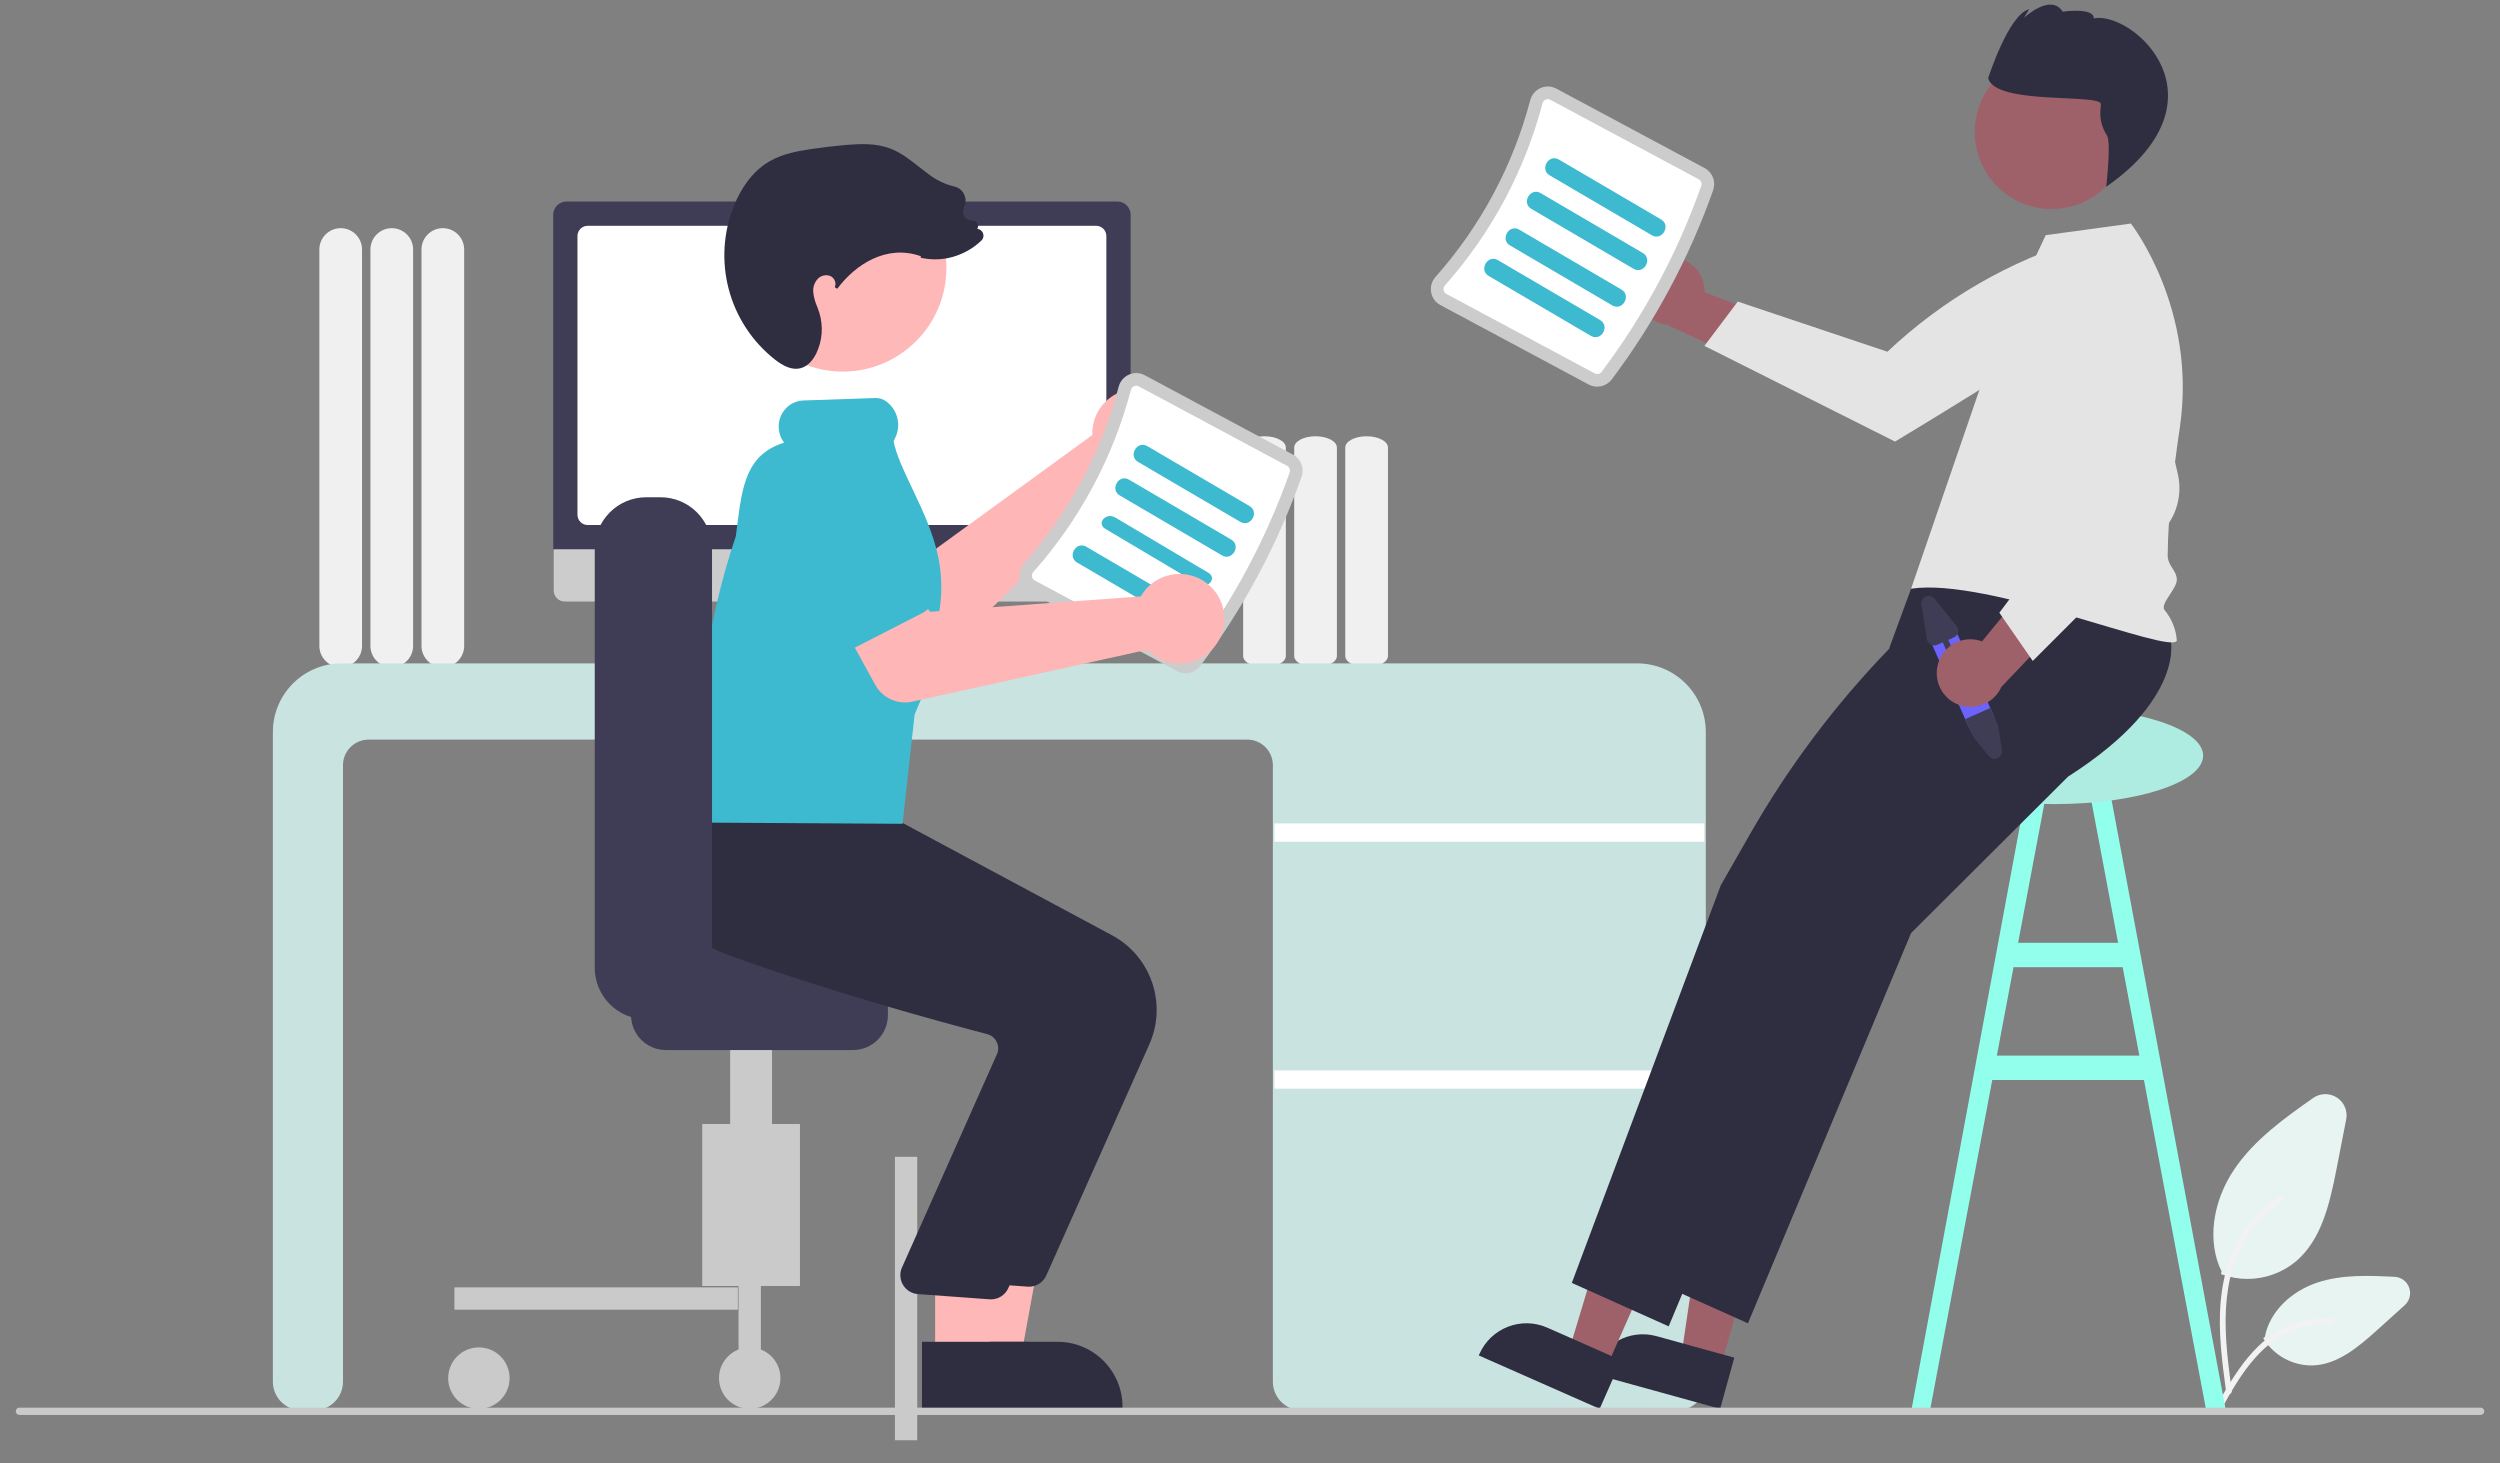 <?xml version="1.0" encoding="UTF-8" standalone="no" ?>
<!DOCTYPE svg PUBLIC "-//W3C//DTD SVG 1.1//EN" "http://www.w3.org/Graphics/SVG/1.1/DTD/svg11.dtd">
<svg xmlns="http://www.w3.org/2000/svg" xmlns:xlink="http://www.w3.org/1999/xlink" version="1.1" width="820" height="480" viewBox="0 0 820 480" xml:space="preserve">
<rect x="0" y="0" width="820" height="480" fill="#808080" stroke="none"/>
<desc>Created with Fabric.js 4.6.0</desc>
<defs>
</defs>
<g transform="matrix(1 0 0 1 145.25 146.84)" id="PSMjI199qy48W5Sp_P0TW"  >
<path style="stroke: none; stroke-width: 1; stroke-dasharray: none; stroke-linecap: butt; stroke-dashoffset: 0; stroke-linejoin: miter; stroke-miterlimit: 4; fill: rgb(240,240,240); fill-rule: nonzero; opacity: 1;" vector-effect="non-scaling-stroke"  transform=" translate(-335.25, -364.04)" d="M 328.25 429.039 L 328.25 299.039 C 328.25 295.173 331.384 292.039 335.25 292.039 C 339.116 292.039 342.25 295.173 342.25 299.039 L 342.25 429.039 C 342.25 432.905 339.116 436.039 335.25 436.039 C 331.384 436.039 328.25 432.905 328.25 429.039 Z" stroke-linecap="round" />
</g>
<g transform="matrix(1 0 0 1 128.5 146.84)" id="HsnVlM367leCZB5gvOh1f"  >
<path style="stroke: none; stroke-width: 1; stroke-dasharray: none; stroke-linecap: butt; stroke-dashoffset: 0; stroke-linejoin: miter; stroke-miterlimit: 4; fill: rgb(240,240,240); fill-rule: nonzero; opacity: 1;" vector-effect="non-scaling-stroke"  transform=" translate(-318.5, -364.04)" d="M 311.5 429.039 L 311.5 299.039 C 311.5 295.173 314.634 292.039 318.5 292.039 C 322.366 292.039 325.5 295.173 325.5 299.039 L 325.5 429.039 C 325.5 432.905 322.366 436.039 318.5 436.039 C 314.634 436.039 311.5 432.905 311.5 429.039 Z" stroke-linecap="round" />
</g>
<g transform="matrix(1 0 0 1 111.75 146.84)" id="aM9XCIxY0cfQ3Viy_LE-C"  >
<path style="stroke: none; stroke-width: 1; stroke-dasharray: none; stroke-linecap: butt; stroke-dashoffset: 0; stroke-linejoin: miter; stroke-miterlimit: 4; fill: rgb(240,240,240); fill-rule: nonzero; opacity: 1;" vector-effect="non-scaling-stroke"  transform=" translate(-301.75, -364.04)" d="M 294.75 429.039 L 294.75 299.039 C 294.75 295.173 297.884 292.039 301.75 292.039 C 305.616 292.039 308.75 295.173 308.75 299.039 L 308.75 429.039 C 308.75 432.905 305.616 436.039 301.75 436.039 C 297.884 436.039 294.75 432.905 294.75 429.039 Z" stroke-linecap="round" />
</g>
<g transform="matrix(1 0 0 1 747.83 389.18)" id="_nt2jcjIYu3YlmRhKWomZ"  >
<path style="stroke: none; stroke-width: 1; stroke-dasharray: none; stroke-linecap: butt; stroke-dashoffset: 0; stroke-linejoin: miter; stroke-miterlimit: 4; fill: rgb(231,244,242); fill-rule: nonzero; opacity: 1;" vector-effect="non-scaling-stroke"  transform=" translate(-937.83, -606.37)" d="M 927.154 636.675 C 924.335 636.677 921.537 636.191 918.884 635.239 L 918.475 635.092 L 918.663 634.187 C 913.911 624.586 915.572 611.434 922.916 600.619 C 929.593 590.788 939.745 583.641 948.702 577.335 C 951.027 575.698 954.114 575.639 956.5 577.186 C 958.886 578.732 960.093 581.573 959.55 584.364 L 956.347 600.798 C 954.035 612.653 951.285 623.874 943.13 630.871 C 938.65 634.619 932.995 636.674 927.154 636.675 Z" stroke-linecap="round" />
</g>
<g transform="matrix(1 0 0 1 766.42 433.19)" id="zlX-P9tKqUQrVLY3ThNt2"  >
<path style="stroke: none; stroke-width: 1; stroke-dasharray: none; stroke-linecap: butt; stroke-dashoffset: 0; stroke-linejoin: miter; stroke-miterlimit: 4; fill: rgb(231,244,242); fill-rule: nonzero; opacity: 1;" vector-effect="non-scaling-stroke"  transform=" translate(-956.42, -650.39)" d="M 948.131 665.072 C 941.828 665.035 935.971 661.812 932.567 656.507 L 932.335 656.146 L 932.889 655.657 C 934.321 647.839 941.062 640.873 950.111 637.877 C 958.337 635.154 967.417 635.6 975.423 635.991 L 975.423 635.991 C 977.586 636.096 979.473 637.496 980.201 639.537 C 980.929 641.577 980.354 643.855 978.746 645.306 L 969.738 653.437 C 963.192 659.344 956.664 664.678 948.789 665.06 Q 948.459 665.073 948.131 665.072 Z" stroke-linecap="round" />
</g>
<g transform="matrix(1 0 0 1 738.55 424.75)" id="yPOzVo55dIyFqXyO1-V-R"  >
<path style="stroke: none; stroke-width: 1; stroke-dasharray: none; stroke-linecap: butt; stroke-dashoffset: 0; stroke-linejoin: miter; stroke-miterlimit: 4; fill: rgb(242,242,242); fill-rule: nonzero; opacity: 1;" vector-effect="non-scaling-stroke"  transform=" translate(-928.55, -641.94)" d="M 920.176 673.764 C 918.845 663.859 917.478 653.826 918.411 643.815 C 919.239 634.924 921.893 626.239 927.295 619.119 C 930.149 615.359 933.638 612.126 937.605 609.568 C 938.636 608.902 939.585 610.573 938.559 611.235 C 931.682 615.699 926.392 622.223 923.447 629.875 C 920.157 638.43 919.629 647.755 920.196 656.843 C 920.538 662.339 921.265 667.798 921.997 673.251 C 922.12 673.758 921.833 674.274 921.338 674.439 C 921.094 674.504 920.835 674.469 920.617 674.343 C 920.399 674.216 920.24 674.008 920.176 673.764 Z" stroke-linecap="round" />
</g>
<g transform="matrix(1 0 0 1 745.99 447.97)" id="zvHtFDI_sO7bNt1-okxB_"  >
<path style="stroke: none; stroke-width: 1; stroke-dasharray: none; stroke-linecap: butt; stroke-dashoffset: 0; stroke-linejoin: miter; stroke-miterlimit: 4; fill: rgb(242,242,242); fill-rule: nonzero; opacity: 1;" vector-effect="non-scaling-stroke"  transform=" translate(-935.99, -665.16)" d="M 916.416 679.458 C 922.819 667.877 930.245 655.006 943.515 650.892 C 947.2 649.752 951.072 649.343 954.913 649.689 C 956.123 649.795 955.821 651.702 954.613 651.596 C 948.161 651.054 941.723 652.795 936.424 656.515 C 931.295 660.084 927.301 665.046 923.922 670.307 C 921.851 673.53 919.997 676.89 918.142 680.245 C 917.549 681.317 915.817 680.543 916.416 679.458 Z" stroke-linecap="round" />
</g>
<g transform="matrix(1 0 0 1 678.5 358.12)" id="Ow_DIBi3gi1yv5e9dOrUY"  >
<path style="stroke: none; stroke-width: 1; stroke-dasharray: none; stroke-linecap: butt; stroke-dashoffset: 0; stroke-linejoin: miter; stroke-miterlimit: 4; fill: rgb(146,255,237); fill-rule: nonzero; opacity: 1;" vector-effect="non-scaling-stroke"  transform=" translate(-868.5, -575.32)" d="M 913.535 679.289 L 920 679.437 L 881.02 471.199 L 874.555 472.417 L 884.734 526.437 L 851.94 526.437 L 862.119 472.417 L 855.655 471.199 L 817 679.437 L 823.139 679.289 L 843.461 571.437 L 893.213 571.437 Z M 844.969 563.437 L 850.433 534.437 L 886.241 534.437 L 891.706 563.437 Z" stroke-linecap="round" />
</g>
<g transform="matrix(1 0 0 1 448.25 180.97)" id="xA4wvHI0P2VYMQpSq_FEM"  >
<path style="stroke: none; stroke-width: 1; stroke-dasharray: none; stroke-linecap: butt; stroke-dashoffset: 0; stroke-linejoin: miter; stroke-miterlimit: 4; fill: rgb(240,240,240); fill-rule: nonzero; opacity: 1;" vector-effect="non-scaling-stroke"  transform=" translate(-638.25, -398.16)" d="M 631.25 432.356 L 631.25 363.97 C 631.25 361.94 634.39 360.288 638.25 360.288 C 642.11 360.288 645.25 361.94 645.25 363.97 L 645.25 432.356 C 645.25 434.386 642.11 436.038 638.25 436.038 C 634.39 436.038 631.25 434.386 631.25 432.356 Z" stroke-linecap="round" />
</g>
<g transform="matrix(1 0 0 1 431.5 180.97)" id="Mt7oCJWkDBHTxDAI-su5-"  >
<path style="stroke: none; stroke-width: 1; stroke-dasharray: none; stroke-linecap: butt; stroke-dashoffset: 0; stroke-linejoin: miter; stroke-miterlimit: 4; fill: rgb(240,240,240); fill-rule: nonzero; opacity: 1;" vector-effect="non-scaling-stroke"  transform=" translate(-621.5, -398.16)" d="M 614.5 432.356 L 614.5 363.97 C 614.5 361.94 617.64 360.288 621.5 360.288 C 625.36 360.288 628.5 361.94 628.5 363.97 L 628.5 432.356 C 628.5 434.386 625.36 436.038 621.5 436.038 C 617.64 436.038 614.5 434.386 614.5 432.356 Z" stroke-linecap="round" />
</g>
<g transform="matrix(1 0 0 1 414.75 180.97)" id="TokEvGczq8dBwKarV6NPe"  >
<path style="stroke: none; stroke-width: 1; stroke-dasharray: none; stroke-linecap: butt; stroke-dashoffset: 0; stroke-linejoin: miter; stroke-miterlimit: 4; fill: rgb(240,240,240); fill-rule: nonzero; opacity: 1;" vector-effect="non-scaling-stroke"  transform=" translate(-604.75, -398.16)" d="M 597.75 432.356 L 597.75 363.97 C 597.75 361.94 600.89 360.288 604.75 360.288 C 608.61 360.288 611.75 361.94 611.75 363.97 L 611.75 432.356 C 611.75 434.386 608.61 436.038 604.75 436.038 C 600.89 436.038 597.75 434.386 597.75 432.356 Z" stroke-linecap="round" />
</g>
<g transform="matrix(1 0 0 1 324.5 340.09)" id="-OR3pBm3FcTbNYwGhUztr"  >
<path style="stroke: none; stroke-width: 1; stroke-dasharray: none; stroke-linecap: butt; stroke-dashoffset: 0; stroke-linejoin: miter; stroke-miterlimit: 4; fill: rgb(201,228,224); fill-rule: nonzero; opacity: 1;" vector-effect="non-scaling-stroke"  transform=" translate(-514.5, -557.29)" d="M 740.107 679.789 L 616.892 679.789 C 611.707 679.783 607.506 675.581 607.5 670.396 L 607.5 468.181 C 607.495 463.548 603.74 459.794 599.108 459.789 L 310.892 459.789 C 306.26 459.794 302.505 463.548 302.5 468.181 L 302.5 670.396 C 302.494 675.581 298.293 679.783 293.108 679.789 L 288.892 679.789 C 283.707 679.783 279.506 675.581 279.5 670.396 L 279.5 457.289 C 279.514 444.868 289.579 434.803 302 434.789 L 727 434.789 C 739.421 434.803 749.486 444.868 749.5 457.289 L 749.5 670.396 C 749.494 675.581 745.292 679.783 740.107 679.789 Z" stroke-linecap="round" />
</g>
<g transform="matrix(1 0 0 1 488.5 273.09)" id="wX4saBo1j6CaLxnpcNTvz"  >
<path style="stroke: none; stroke-width: 1; stroke-dasharray: none; stroke-linecap: butt; stroke-dashoffset: 0; stroke-linejoin: miter; stroke-miterlimit: 4; fill: rgb(255,255,255); fill-rule: nonzero; opacity: 1;" vector-effect="non-scaling-stroke"  transform=" translate(-70.5, -3)" d="M 0 6 L 0 0 L 141 0 L 141 6 z" stroke-linecap="round" />
</g>
<g transform="matrix(1 0 0 1 488.5 354.09)" id="CamRVh8PS_CRrhwjJxSgP"  >
<path style="stroke: none; stroke-width: 1; stroke-dasharray: none; stroke-linecap: butt; stroke-dashoffset: 0; stroke-linejoin: miter; stroke-miterlimit: 4; fill: rgb(255,255,255); fill-rule: nonzero; opacity: 1;" vector-effect="non-scaling-stroke"  transform=" translate(-70.5, -3)" d="M 0 6 L 0 0 L 141 0 L 141 6 z" stroke-linecap="round" />
</g>
<g transform="matrix(1 0 0 1 276.06 206.42)" id="HFNz2XaZop07a5G7Ik6vG"  >
<path style="stroke: none; stroke-width: 1; stroke-dasharray: none; stroke-linecap: butt; stroke-dashoffset: 0; stroke-linejoin: miter; stroke-miterlimit: 4; fill: rgb(230,230,230); fill-rule: nonzero; opacity: 1;" vector-effect="non-scaling-stroke"  transform=" translate(-466.06, -423.62)" d="M 491.284 433.801 L 487.231 432.095 L 484.451 411.78 L 447.431 411.78 L 444.418 432.012 L 440.792 433.825 C 440.435 434.003 440.248 434.404 440.339 434.793 C 440.431 435.181 440.778 435.456 441.177 435.456 L 490.95 435.456 C 491.359 435.456 491.712 435.167 491.794 434.765 C 491.875 434.363 491.661 433.96 491.284 433.801 Z" stroke-linecap="round" />
</g>
<g transform="matrix(1 0 0 1 276.14 182.67)" id="e8DFxHJvMfHw-QlaVnuDU"  >
<path style="stroke: none; stroke-width: 1; stroke-dasharray: none; stroke-linecap: butt; stroke-dashoffset: 0; stroke-linejoin: miter; stroke-miterlimit: 4; fill: rgb(204,204,204); fill-rule: nonzero; opacity: 1;" vector-effect="non-scaling-stroke"  transform=" translate(-466.14, -399.86)" d="M 557.071 414.483 L 375.217 414.483 C 373.231 414.478 371.623 412.867 371.623 410.88 L 371.623 385.236 L 560.666 385.236 L 560.666 410.88 C 560.666 412.867 559.058 414.478 557.071 414.483 Z" stroke-linecap="round" />
</g>
<g transform="matrix(1 0 0 1 276.15 123.13)" id="rvJ8JuWVPeWWkdFRxjCgK"  >
<path style="stroke: none; stroke-width: 1; stroke-dasharray: none; stroke-linecap: butt; stroke-dashoffset: 0; stroke-linejoin: miter; stroke-miterlimit: 4; fill: rgb(63,61,86); fill-rule: nonzero; opacity: 1;" vector-effect="non-scaling-stroke"  transform=" translate(-466.16, -340.32)" d="M 560.856 397.356 L 371.457 397.356 L 371.457 287.632 C 371.459 285.234 373.402 283.291 375.8 283.289 L 556.513 283.289 C 558.91 283.291 560.853 285.234 560.856 287.632 Z" stroke-linecap="round" />
</g>
<g transform="matrix(1 0 0 1 276.15 123.13)" id="X7ebP-wjJXPUVOXPebjgQ"  >
<path style="stroke: none; stroke-width: 1; stroke-dasharray: none; stroke-linecap: butt; stroke-dashoffset: 0; stroke-linejoin: miter; stroke-miterlimit: 4; fill: rgb(255,255,255); fill-rule: nonzero; opacity: 1;" vector-effect="non-scaling-stroke"  transform=" translate(-466.16, -340.32)" d="M 549.544 389.392 L 382.769 389.392 C 380.92 389.39 379.422 387.892 379.42 386.044 L 379.42 294.601 C 379.422 292.752 380.92 291.254 382.769 291.252 L 549.544 291.252 C 551.392 291.254 552.89 292.752 552.892 294.601 L 552.892 386.044 C 552.89 387.892 551.392 389.39 549.544 389.392 Z" stroke-linecap="round" />
</g>
<g transform="matrix(1 0 0 1 566.29 103.1)" id="HDXQnjELU5yyDhdgr2deU"  >
<path style="stroke: none; stroke-width: 1; stroke-dasharray: none; stroke-linecap: butt; stroke-dashoffset: 0; stroke-linejoin: miter; stroke-miterlimit: 4; fill: rgb(158,97,106); fill-rule: nonzero; opacity: 1;" vector-effect="non-scaling-stroke"  transform=" translate(-756.29, -320.29)" d="M 736.502 301.75 C 739.731 301.285 743.001 302.274 745.431 304.451 C 747.861 306.628 749.202 309.77 749.093 313.031 L 785.658 327.106 L 769.092 338.942 L 736.909 323.762 C 731.32 323.203 727.032 318.553 726.928 312.937 C 726.824 307.321 730.937 302.515 736.502 301.75 Z" stroke-linecap="round" />
</g>
<g transform="matrix(1 0 0 1 625.29 111.24)" id="IRxqvy0UNZV1VzlMX1Gw1"  >
<path style="stroke: none; stroke-width: 1; stroke-dasharray: none; stroke-linecap: butt; stroke-dashoffset: 0; stroke-linejoin: miter; stroke-miterlimit: 4; fill: rgb(228,228,228); fill-rule: nonzero; opacity: 1;" vector-effect="non-scaling-stroke"  transform=" translate(-815.29, -328.44)" d="M 875.339 294.841 L 881.525 306.088 C 880.031 313.221 876.167 319.639 870.563 324.298 C 861.092 332.286 811.571 362.035 811.571 362.035 L 749.053 330.65 L 759.99 316.117 L 809.072 332.566 L 809.072 332.566 C 827.28 315.372 849.251 302.67 873.237 295.472 Z" stroke-linecap="round" />
</g>
<g transform="matrix(1 0 0 1 673.84 247.85)" id="02J09b8DDv8pgI9zp8YlC"  >
<path style="stroke: none; stroke-width: 1; stroke-dasharray: none; stroke-linecap: butt; stroke-dashoffset: 0; stroke-linejoin: miter; stroke-miterlimit: 4; fill: rgb(174,235,224); fill-rule: nonzero; opacity: 1;" vector-effect="non-scaling-stroke"  transform=" translate(-48.79, -15.9)" d="M 0 15.898 C 0 7.118 21.844 0 48.791 0 C 75.737 0 97.581 7.118 97.581 15.898 C 97.581 24.678 75.737 31.796 48.791 31.796 C 21.844 31.796 0 24.678 0 15.898 z" stroke-linecap="round" />
</g>
<g transform="matrix(1 0 0 1 564.81 420.99)" id="zGP_hBV7wmgx5bJyxmHme"  >
<path style="stroke: none; stroke-width: 1; stroke-dasharray: none; stroke-linecap: butt; stroke-dashoffset: 0; stroke-linejoin: miter; stroke-miterlimit: 4; fill: rgb(158,97,106); fill-rule: nonzero; opacity: 1;" vector-effect="non-scaling-stroke"  transform=" translate(-559.65, -419.48)" d="M 559.217 447.105 L 546.261 443.524 L 553.909 391.846 L 573.031 397.133 z" stroke-linecap="round" />
</g>
<g transform="matrix(1 0 0 1 545.64 449.87)" id="acaRVUxeN79JI77j73V68"  >
<path style="stroke: none; stroke-width: 1; stroke-dasharray: none; stroke-linecap: butt; stroke-dashoffset: 0; stroke-linejoin: miter; stroke-miterlimit: 4; fill: rgb(47,46,65); fill-rule: nonzero; opacity: 1;" vector-effect="non-scaling-stroke"  transform=" translate(-735.64, -667.06)" d="M 754.212 679.289 L 712.436 667.741 L 712.582 667.212 C 715.065 658.232 724.357 652.965 733.337 655.446 L 733.338 655.447 L 758.853 662.5 Z" stroke-linecap="round" />
</g>
<g transform="matrix(1 0 0 1 531.14 421.07)" id="L4kmlikWv1dBx0UAegFKW"  >
<path style="stroke: none; stroke-width: 1; stroke-dasharray: none; stroke-linecap: butt; stroke-dashoffset: 0; stroke-linejoin: miter; stroke-miterlimit: 4; fill: rgb(158,97,106); fill-rule: nonzero; opacity: 1;" vector-effect="non-scaling-stroke"  transform=" translate(-525.98, -419.55)" d="M 521.653 447.273 L 509.356 441.843 L 524.448 391.831 L 542.596 399.844 z" stroke-linecap="round" />
</g>
<g transform="matrix(1 0 0 1 508.38 448.06)" id="vjWwT8z2R7JupfI5wnE7-"  >
<path style="stroke: none; stroke-width: 1; stroke-dasharray: none; stroke-linecap: butt; stroke-dashoffset: 0; stroke-linejoin: miter; stroke-miterlimit: 4; fill: rgb(47,46,65); fill-rule: nonzero; opacity: 1;" vector-effect="non-scaling-stroke"  transform=" translate(-698.38, -665.25)" d="M 714.688 679.289 L 675.039 661.781 L 675.261 661.279 C 679.024 652.757 688.984 648.898 697.507 652.661 L 697.508 652.661 L 721.724 663.355 Z" stroke-linecap="round" />
</g>
<g transform="matrix(1 0 0 1 626.88 304.52)" id="bMMcuQYnpxtAXVRiHRjgg"  >
<path style="stroke: none; stroke-width: 1; stroke-dasharray: none; stroke-linecap: butt; stroke-dashoffset: 0; stroke-linejoin: miter; stroke-miterlimit: 4; fill: rgb(47,46,65); fill-rule: nonzero; opacity: 1;" vector-effect="non-scaling-stroke"  transform=" translate(-816.88, -521.71)" d="M 901.809 426.178 C 901.809 426.178 908.326 446.371 868.337 471.908 L 816.836 523.227 L 763.324 651.233 L 731.554 636.99 L 737.785 620.358 L 741.966 609.198 L 744.105 603.488 L 746.398 597.367 L 780.41 506.581 L 808.98 456.557 L 809.809 429.414 L 816.836 410.28 L 867.82 392.189 Z" stroke-linecap="round" />
</g>
<g transform="matrix(1 0 0 1 600.88 305.52)" id="dr2zPR5CKA17A3knzAvDc"  >
<path style="stroke: none; stroke-width: 1; stroke-dasharray: none; stroke-linecap: butt; stroke-dashoffset: 0; stroke-linejoin: miter; stroke-miterlimit: 4; fill: rgb(47,46,65); fill-rule: nonzero; opacity: 1;" vector-effect="non-scaling-stroke"  transform=" translate(-790.88, -522.71)" d="M 875.809 427.178 C 875.809 427.178 882.326 447.371 842.337 472.908 L 790.836 524.227 L 737.324 652.233 L 705.554 637.99 L 711.785 621.358 L 715.966 610.198 L 718.105 604.488 L 720.398 598.367 L 754.41 507.581 L 763.976 490.831 C 776.596 468.735 791.93 448.305 809.622 430.016 L 819 420.322 L 820 405.322 L 841.82 393.189 Z" stroke-linecap="round" />
</g>
<g transform="matrix(1 0 0 1 671.4 142.02)" id="Pm-n5vAvTbWcpnidPdKRO"  >
<path style="stroke: none; stroke-width: 1; stroke-dasharray: none; stroke-linecap: butt; stroke-dashoffset: 0; stroke-linejoin: miter; stroke-miterlimit: 4; fill: rgb(228,228,228); fill-rule: nonzero; opacity: 1;" vector-effect="non-scaling-stroke"  transform=" translate(-861.4, -359.21)" d="M 845 328.322 L 861 294.322 L 888.922 290.514 C 888.922 290.514 910.724 318.291 905 357.322 C 902.853 371.959 901.104 386.531 901 399.322 C 900.972 402.726 903.95 404.246 904 407.322 C 904.049 410.345 898.357 415.268 900 417.322 C 902.35 420.153 903.749 423.652 904 427.322 C 902.019 432.039 842.044 406.488 816.836 410.28 Z" stroke-linecap="round" />
</g>
<g transform="matrix(1 0 0 1 672.95 43.3)" id="PQeaAAUyR8C-L3nq05SiH"  >
<path style="stroke: none; stroke-width: 1; stroke-dasharray: none; stroke-linecap: butt; stroke-dashoffset: 0; stroke-linejoin: miter; stroke-miterlimit: 4; fill: rgb(158,97,106); fill-rule: nonzero; opacity: 1;" vector-effect="non-scaling-stroke"  transform=" translate(-25.25, -25.25)" d="M 0 25.255 C 0 11.307 11.307 0 25.255 0 C 39.202 0 50.509 11.307 50.509 25.255 C 50.509 39.202 39.202 50.509 25.255 50.509 C 11.307 50.509 0 39.202 0 25.255 z" stroke-linecap="round" />
</g>
<g transform="matrix(1 0 0 1 681.61 31.39)" id="LsJedbmeh8dAFe0gRb2fZ"  >
<path style="stroke: none; stroke-width: 1; stroke-dasharray: none; stroke-linecap: butt; stroke-dashoffset: 0; stroke-linejoin: miter; stroke-miterlimit: 4; fill: rgb(47,46,65); fill-rule: nonzero; opacity: 1;" vector-effect="non-scaling-stroke"  transform=" translate(-871.61, -248.59)" d="M 879.095 251.424 C 879.047 252.089 878.98 252.969 878.903 253.965 C 878.825 256.69 879.593 259.373 881.102 261.644 C 882.515 264.034 880.829 278.465 880.829 278.465 C 922.197 249.629 889.51 220.658 876.724 223.234 C 876.991 219.566 866.563 221.019 866.563 221.019 C 862.589 214.831 853.881 223.045 853.881 223.045 L 855.561 220.218 C 848.8 221.938 842.118 242.834 842.118 242.834 C 844.411 251.848 879.362 247.757 879.095 251.424 Z" stroke-linecap="round" />
</g>
<g transform="matrix(1 0 0 1 515.79 77.6)" id="oDFa9_1E03n3rxmJJmsq2"  >
<path style="stroke: none; stroke-width: 1; stroke-dasharray: none; stroke-linecap: butt; stroke-dashoffset: 0; stroke-linejoin: miter; stroke-miterlimit: 4; fill: rgb(204,204,204); fill-rule: nonzero; opacity: 1;" vector-effect="non-scaling-stroke"  transform=" translate(-705.79, -294.8)" d="M 718.615 341.697 C 732.831 322.788 744.069 301.815 751.939 279.506 C 752.88 276.75 751.69 273.718 749.126 272.337 L 700.481 246.272 C 698.886 245.411 696.984 245.334 695.324 246.063 C 693.634 246.797 692.377 248.27 691.918 250.055 C 686.256 271.552 675.613 291.415 660.85 308.037 C 659.619 309.407 659.088 311.27 659.413 313.084 C 659.725 314.869 660.843 316.41 662.444 317.261 L 711.089 343.327 C 713.659 344.697 716.842 344.008 718.615 341.697 Z" stroke-linecap="round" />
</g>
<g transform="matrix(1 0 0 1 515.79 77.6)" id="wP5eoQq2nVJoPgTiKJCsE"  >
<path style="stroke: none; stroke-width: 1; stroke-dasharray: none; stroke-linecap: butt; stroke-dashoffset: 0; stroke-linejoin: miter; stroke-miterlimit: 4; fill: rgb(255,255,255); fill-rule: nonzero; opacity: 1;" vector-effect="non-scaling-stroke"  transform=" translate(-705.79, -294.8)" d="M 715.296 339.203 C 714.756 339.877 713.813 340.071 713.051 339.667 L 664.405 313.601 C 663.926 313.351 663.592 312.892 663.502 312.359 C 663.399 311.797 663.565 311.219 663.952 310.798 C 679.149 293.687 690.106 273.239 695.934 251.108 C 696.071 250.553 696.459 250.095 696.984 249.869 C 697.478 249.648 698.046 249.672 698.52 249.933 L 747.165 275.998 C 747.925 276.408 748.285 277.302 748.023 278.125 C 740.294 300.035 729.257 320.633 715.296 339.203 Z" stroke-linecap="round" />
</g>
<g transform="matrix(1 0 0 1 526.57 64.75)" id="qdrJM6mhS7TjeAeVSIBLK"  >
<path style="stroke: none; stroke-width: 1; stroke-dasharray: none; stroke-linecap: butt; stroke-dashoffset: 0; stroke-linejoin: miter; stroke-miterlimit: 4; fill: rgb(61,185,208); fill-rule: nonzero; opacity: 1;" vector-effect="non-scaling-stroke"  transform=" translate(-716.57, -281.94)" d="M 698.277 274.697 L 731.829 294.363 C 735.167 296.32 738.19 291.136 734.857 289.182 L 701.305 269.516 C 697.967 267.559 694.944 272.743 698.277 274.697 Z" stroke-linecap="round" />
</g>
<g transform="matrix(1 0 0 1 520.57 75.75)" id="tBNFjwENJhM382Y14hAMQ"  >
<path style="stroke: none; stroke-width: 1; stroke-dasharray: none; stroke-linecap: butt; stroke-dashoffset: 0; stroke-linejoin: miter; stroke-miterlimit: 4; fill: rgb(61,185,208); fill-rule: nonzero; opacity: 1;" vector-effect="non-scaling-stroke"  transform=" translate(-710.57, -292.94)" d="M 692.277 285.697 L 725.829 305.363 C 729.167 307.32 732.19 302.136 728.857 300.182 L 695.305 280.516 C 691.967 278.559 688.944 283.743 692.277 285.697 Z" stroke-linecap="round" />
</g>
<g transform="matrix(1 0 0 1 513.57 87.75)" id="n3aI-6Kc19P_9EUdIetly"  >
<path style="stroke: none; stroke-width: 1; stroke-dasharray: none; stroke-linecap: butt; stroke-dashoffset: 0; stroke-linejoin: miter; stroke-miterlimit: 4; fill: rgb(61,185,208); fill-rule: nonzero; opacity: 1;" vector-effect="non-scaling-stroke"  transform=" translate(-703.57, -304.94)" d="M 685.277 297.697 L 718.829 317.363 C 722.167 319.32 725.19 314.136 721.857 312.182 L 688.305 292.516 C 684.967 290.559 681.944 295.743 685.277 297.697 Z" stroke-linecap="round" />
</g>
<g transform="matrix(1 0 0 1 506.57 97.75)" id="arRb9KQdR-f8L5dJJfF2y"  >
<path style="stroke: none; stroke-width: 1; stroke-dasharray: none; stroke-linecap: butt; stroke-dashoffset: 0; stroke-linejoin: miter; stroke-miterlimit: 4; fill: rgb(61,185,208); fill-rule: nonzero; opacity: 1;" vector-effect="non-scaling-stroke"  transform=" translate(-696.57, -314.94)" d="M 678.277 307.697 L 711.829 327.363 C 715.167 329.32 718.19 324.136 714.857 322.182 L 681.305 302.516 C 677.967 300.559 674.944 305.743 678.277 307.697 Z" stroke-linecap="round" />
</g>
<g transform="matrix(1 0 0 1 643.42 222.17)" id="B5TZAthVMjhgUugbsmmh8"  >
<path style="stroke: none; stroke-width: 1; stroke-dasharray: none; stroke-linecap: butt; stroke-dashoffset: 0; stroke-linejoin: miter; stroke-miterlimit: 4; fill: rgb(108,99,255); fill-rule: nonzero; opacity: 1;" vector-effect="non-scaling-stroke"  transform=" translate(-833.42, -439.37)" d="M 831.232 423.375 L 843.828 451.701 C 844.445 453.078 844.325 454.674 843.509 455.944 C 842.542 457.472 840.751 458.268 838.969 457.963 C 838.672 457.918 838.381 457.84 838.101 457.732 C 836.987 457.302 836.09 456.448 835.604 455.358 L 823.008 427.032 C 821.998 424.761 823.021 422.102 825.291 421.092 C 827.562 420.082 830.222 421.104 831.232 423.375 Z" stroke-linecap="round" />
</g>
<g transform="matrix(1 0 0 1 650.62 240.55)" id="_tzbEI5mooFT_ev_VsZAS"  >
<path style="stroke: none; stroke-width: 1; stroke-dasharray: none; stroke-linecap: butt; stroke-dashoffset: 0; stroke-linejoin: miter; stroke-miterlimit: 4; fill: rgb(63,61,86); fill-rule: nonzero; opacity: 1;" vector-effect="non-scaling-stroke"  transform=" translate(-840.62, -457.75)" d="M 842.812 449.416 L 845.336 455.133 L 846.626 463.238 C 846.801 464.335 846.217 465.413 845.202 465.865 C 844.186 466.316 842.994 466.028 842.297 465.163 L 837.075 458.665 L 834.589 453.073 Z" stroke-linecap="round" />
</g>
<g transform="matrix(1 0 0 1 636.38 207.26)" id="nddan_dUCE1CNjxY63i6U"  >
<path style="stroke: none; stroke-width: 1; stroke-dasharray: none; stroke-linecap: butt; stroke-dashoffset: 0; stroke-linejoin: miter; stroke-miterlimit: 4; fill: rgb(63,61,86); fill-rule: nonzero; opacity: 1;" vector-effect="non-scaling-stroke"  transform=" translate(-826.38, -424.46)" d="M 820.209 415.495 L 822.014 426.835 C 822.134 427.587 822.596 428.241 823.266 428.605 C 823.936 428.968 824.736 429 825.432 428.69 L 827.222 427.894 L 830.676 435.661 C 830.901 436.165 831.491 436.391 831.995 436.167 C 832.499 435.943 832.727 435.353 832.503 434.848 L 829.049 427.082 L 830.839 426.286 C 832.074 425.736 832.632 424.291 832.087 423.053 C 832 422.857 831.887 422.672 831.751 422.505 L 824.539 413.569 C 823.841 412.704 822.65 412.417 821.634 412.868 C 820.619 413.32 820.034 414.397 820.209 415.495 Z" stroke-linecap="round" />
</g>
<g transform="matrix(1 0 0 1 658.12 205.98)" id="2TdLwAxDfSYIlr7dTWnYl"  >
<path style="stroke: none; stroke-width: 1; stroke-dasharray: none; stroke-linecap: butt; stroke-dashoffset: 0; stroke-linejoin: miter; stroke-miterlimit: 4; fill: rgb(158,97,106); fill-rule: nonzero; opacity: 1;" vector-effect="non-scaling-stroke"  transform=" translate(-848.12, -423.18)" d="M 825.434 435.963 C 826.009 432.751 827.977 429.959 830.808 428.337 C 833.64 426.715 837.044 426.431 840.105 427.561 L 864.971 397.283 L 870.993 416.732 L 846.456 442.503 C 844.167 447.632 838.403 450.239 833.04 448.57 C 827.677 446.902 824.41 441.485 825.434 435.963 Z" stroke-linecap="round" />
</g>
<g transform="matrix(1 0 0 1 685.32 149.35)" id="uNEkej6uFvInuiJ4DZcSP"  >
<path style="stroke: none; stroke-width: 1; stroke-dasharray: none; stroke-linecap: butt; stroke-dashoffset: 0; stroke-linejoin: miter; stroke-miterlimit: 4; fill: rgb(228,228,228); fill-rule: nonzero; opacity: 1;" vector-effect="non-scaling-stroke"  transform=" translate(-875.32, -366.55)" d="M 856.739 433.995 L 845.787 418.176 L 876.886 376.711 L 860.866 342.381 L 862.032 301.546 L 875.271 299.1 L 875.435 299.183 C 881.871 302.887 886.847 308.682 889.534 315.605 C 892.837 323.862 900.209 354.856 904.31 372.595 C 905.948 379.586 903.843 386.925 898.75 391.985 Z" stroke-linecap="round" />
</g>
<g transform="matrix(1 0 0 1 330.55 171.12)" id="izObFZdG6oJ6HSDg-HtKS"  >
<path style="stroke: none; stroke-width: 1; stroke-dasharray: none; stroke-linecap: butt; stroke-dashoffset: 0; stroke-linejoin: miter; stroke-miterlimit: 4; fill: rgb(255,182,182); fill-rule: nonzero; opacity: 1;" vector-effect="non-scaling-stroke"  transform=" translate(-520.55, -388.31)" d="M 548.376 357.557 C 548.285 358.325 548.255 359.1 548.285 359.873 L 492.213 400.667 L 476.808 393.849 L 463.481 415.753 L 489.579 430.472 C 493.909 432.914 499.333 432.205 502.889 428.731 L 559.325 373.607 C 565.24 375.11 571.467 372.796 574.965 367.796 C 578.464 362.796 578.503 356.153 575.064 351.111 C 571.625 346.07 565.426 343.683 559.494 345.115 C 553.562 346.548 549.135 351.502 548.376 357.557 Z" stroke-linecap="round" />
</g>
<g transform="matrix(1 0 0 1 271.54 188.29)" id="xCTlhXgOrSoCl7hmF2xwL"  >
<path style="stroke: none; stroke-width: 1; stroke-dasharray: none; stroke-linecap: butt; stroke-dashoffset: 0; stroke-linejoin: miter; stroke-miterlimit: 4; fill: rgb(108,99,255); fill-rule: nonzero; opacity: 1;" vector-effect="non-scaling-stroke"  transform=" translate(-461.54, -405.49)" d="M 490.399 402.158 L 474.047 429.406 C 473.106 430.975 471.528 432.056 469.725 432.368 C 467.923 432.68 466.073 432.192 464.659 431.031 L 440.176 410.923 C 431.948 405.919 429.319 395.201 434.299 386.958 C 439.278 378.714 449.989 376.054 458.247 381.01 L 487.417 393.109 C 489.106 393.811 490.407 395.213 490.98 396.951 C 491.553 398.688 491.341 400.589 490.399 402.158 Z" stroke-linecap="round" />
</g>
<g transform="matrix(1 0 0 1 246.36 395.24)" id="O_ljWWPEBcRHlYq-bDR69"  >
<path style="stroke: none; stroke-width: 1; stroke-dasharray: none; stroke-linecap: butt; stroke-dashoffset: 0; stroke-linejoin: miter; stroke-miterlimit: 4; fill: rgb(202,202,202); fill-rule: nonzero; opacity: 1;" vector-effect="non-scaling-stroke"  transform=" translate(-16.03, -26.56)" d="M 0 53.115 L 0 0 L 32.052 0 L 32.052 53.115 z" stroke-linecap="round" />
</g>
<g transform="matrix(1 0 0 1 297.19 425.92)" id="DqSS3tRVOQOYQBPQrUcMf"  >
<path style="stroke: none; stroke-width: 1; stroke-dasharray: none; stroke-linecap: butt; stroke-dashoffset: 0; stroke-linejoin: miter; stroke-miterlimit: 4; fill: rgb(202,202,202); fill-rule: nonzero; opacity: 1;" vector-effect="non-scaling-stroke"  transform=" translate(-3.66, -46.48)" d="M 0 92.965 L 0 0 L 7.327 0 L 7.327 92.965 z" stroke-linecap="round" />
</g>
<g transform="matrix(1 0 0 1 195.53 425.92)" id="Fr_3541Y0oea3sp4rNYID"  >
<path style="stroke: none; stroke-width: 1; stroke-dasharray: none; stroke-linecap: butt; stroke-dashoffset: 0; stroke-linejoin: miter; stroke-miterlimit: 4; fill: rgb(202,202,202); fill-rule: nonzero; opacity: 1;" vector-effect="non-scaling-stroke"  transform=" translate(-46.48, -3.66)" d="M 0 7.327 L 0 0 L 92.965 0 L 92.965 7.327 z" stroke-linecap="round" />
</g>
<g transform="matrix(1 0 0 1 335.65 452.02)" id="v69L4BPt6OFNoXh9maw5u"  >
<path style="stroke: none; stroke-width: 1; stroke-dasharray: none; stroke-linecap: butt; stroke-dashoffset: 0; stroke-linejoin: miter; stroke-miterlimit: 4; fill: rgb(202,202,202); fill-rule: nonzero; opacity: 1;" vector-effect="non-scaling-stroke"  transform=" translate(-10.07, -10.07)" d="M 0 10.074 C 0 4.51 4.51 0 10.074 0 C 15.637 0 20.147 4.51 20.147 10.074 C 20.147 15.637 15.637 20.147 10.074 20.147 C 4.51 20.147 0 15.637 0 10.074 z" stroke-linecap="round" />
</g>
<g transform="matrix(1 0 0 1 245.9 452.02)" id="9HB28meIRRY1bn3pMD0NZ"  >
<path style="stroke: none; stroke-width: 1; stroke-dasharray: none; stroke-linecap: butt; stroke-dashoffset: 0; stroke-linejoin: miter; stroke-miterlimit: 4; fill: rgb(202,202,202); fill-rule: nonzero; opacity: 1;" vector-effect="non-scaling-stroke"  transform=" translate(-10.07, -10.07)" d="M 0 10.074 C 0 4.51 4.51 0 10.074 0 C 15.637 0 20.147 4.51 20.147 10.074 C 20.147 15.637 15.637 20.147 10.074 20.147 C 4.51 20.147 0 15.637 0 10.074 z" stroke-linecap="round" />
</g>
<g transform="matrix(1 0 0 1 157.07 452.02)" id="nfytN1Ch2xuFKa89MQ9dG"  >
<path style="stroke: none; stroke-width: 1; stroke-dasharray: none; stroke-linecap: butt; stroke-dashoffset: 0; stroke-linejoin: miter; stroke-miterlimit: 4; fill: rgb(202,202,202); fill-rule: nonzero; opacity: 1;" vector-effect="non-scaling-stroke"  transform=" translate(-10.07, -10.07)" d="M 0 10.074 C 0 4.51 4.51 0 10.074 0 C 15.637 0 20.147 4.51 20.147 10.074 C 20.147 15.637 15.637 20.147 10.074 20.147 C 4.51 20.147 0 15.637 0 10.074 z" stroke-linecap="round" />
</g>
<g transform="matrix(1 0 0 1 245.9 425.92)" id="vzKeMz8mwobHu6FCTCr_C"  >
<path style="stroke: none; stroke-width: 1; stroke-dasharray: none; stroke-linecap: butt; stroke-dashoffset: 0; stroke-linejoin: miter; stroke-miterlimit: 4; fill: rgb(202,202,202); fill-rule: nonzero; opacity: 1;" vector-effect="non-scaling-stroke"  transform=" translate(-3.66, -26.1)" d="M 0 52.2 L 0 0 L 7.326 0 L 7.326 52.2 z" stroke-linecap="round" />
</g>
<g transform="matrix(1 0 0 1 246.36 357.24)" id="rokbi8x-xRjR1AIF-P21r"  >
<path style="stroke: none; stroke-width: 1; stroke-dasharray: none; stroke-linecap: butt; stroke-dashoffset: 0; stroke-linejoin: miter; stroke-miterlimit: 4; fill: rgb(202,202,202); fill-rule: nonzero; opacity: 1;" vector-effect="non-scaling-stroke"  transform=" translate(-6.87, -35.26)" d="M 0 70.515 L 0 0 L 13.737 0 L 13.737 70.515 z" stroke-linecap="round" />
</g>
<g transform="matrix(1 0 0 1 249.11 324.73)" id="V-mK4Z9rdzivpzgAS3JdR"  >
<path style="stroke: none; stroke-width: 1; stroke-dasharray: none; stroke-linecap: butt; stroke-dashoffset: 0; stroke-linejoin: miter; stroke-miterlimit: 4; fill: rgb(63,61,86); fill-rule: nonzero; opacity: 1;" vector-effect="non-scaling-stroke"  transform=" translate(-439.11, -541.92)" d="M 396.984 550.163 L 396.984 533.679 C 396.991 527.36 402.112 522.239 408.431 522.232 L 469.789 522.232 C 476.108 522.239 481.229 527.36 481.236 533.679 L 481.236 550.163 C 481.229 556.482 476.108 561.603 469.789 561.61 L 408.431 561.61 C 402.112 561.603 396.991 556.482 396.984 550.163 Z" stroke-linecap="round" />
</g>
<g transform="matrix(1 0 0 1 330.32 423.64)" id="kvIip39zOX_jtkgM_YiAt"  >
<path style="stroke: none; stroke-width: 1; stroke-dasharray: none; stroke-linecap: butt; stroke-dashoffset: 0; stroke-linejoin: miter; stroke-miterlimit: 4; fill: rgb(255,184,184); fill-rule: nonzero; opacity: 1;" vector-effect="non-scaling-stroke"  transform=" translate(-325.16, -422.12)" d="M 312.641 444.129 L 329.609 444.128 L 337.683 400.117 L 312.639 400.118 z" stroke-linecap="round" />
</g>
<g transform="matrix(1 0 0 1 340.83 451.1)" id="wJq7aIJwTizOF0oNXpp8P"  >
<path style="stroke: none; stroke-width: 1; stroke-dasharray: none; stroke-linecap: butt; stroke-dashoffset: 0; stroke-linejoin: miter; stroke-miterlimit: 4; fill: rgb(47,46,65); fill-rule: nonzero; opacity: 1;" vector-effect="non-scaling-stroke"  transform=" translate(-530.83, -668.29)" d="M 503.476 679.289 L 558.191 679.287 L 558.191 678.595 C 558.191 672.947 555.947 667.53 551.953 663.536 C 547.96 659.542 542.543 657.298 536.895 657.298 L 536.893 657.298 L 503.475 657.3 Z" stroke-linecap="round" />
</g>
<g transform="matrix(1 0 0 1 301.12 341.92)" id="9dy4MFV8AZ8r1SoLIe2IV"  >
<path style="stroke: none; stroke-width: 1; stroke-dasharray: none; stroke-linecap: butt; stroke-dashoffset: 0; stroke-linejoin: miter; stroke-miterlimit: 4; fill: rgb(47,46,65); fill-rule: nonzero; opacity: 1;" vector-effect="non-scaling-stroke"  transform=" translate(-491.12, -559.12)" d="M 533.183 635.548 L 567.013 559.688 C 572.87 546.429 567.557 530.894 554.807 523.999 L 481.43 484.652 L 447.946 481.804 L 417.06 478.996 L 416.837 479.373 C 416.552 479.855 409.912 491.325 414.4 503.902 C 417.805 513.443 426.662 520.894 440.725 526.051 C 473.548 538.086 511.466 548.373 526.245 552.236 C 527.566 552.574 528.679 553.46 529.305 554.672 C 529.932 555.869 530.031 557.273 529.577 558.546 L 498.148 629.156 C 497.483 630.971 497.698 632.992 498.731 634.626 C 499.763 636.261 501.496 637.323 503.421 637.501 L 526.905 639.211 Q 527.204 639.24 527.5 639.24 C 529.957 639.239 532.184 637.793 533.183 635.548 Z" stroke-linecap="round" />
</g>
<g transform="matrix(1 0 0 1 319.25 423.64)" id="zYSets2rZFEZLKZJffiIX"  >
<path style="stroke: none; stroke-width: 1; stroke-dasharray: none; stroke-linecap: butt; stroke-dashoffset: 0; stroke-linejoin: miter; stroke-miterlimit: 4; fill: rgb(255,184,184); fill-rule: nonzero; opacity: 1;" vector-effect="non-scaling-stroke"  transform=" translate(-314.09, -422.12)" d="M 301.568 444.129 L 318.536 444.128 L 326.61 400.117 L 301.566 400.118 z" stroke-linecap="round" />
</g>
<g transform="matrix(1 0 0 1 329.76 451.1)" id="pFkobZLIyT7LY1IEs2FpT"  >
<path style="stroke: none; stroke-width: 1; stroke-dasharray: none; stroke-linecap: butt; stroke-dashoffset: 0; stroke-linejoin: miter; stroke-miterlimit: 4; fill: rgb(47,46,65); fill-rule: nonzero; opacity: 1;" vector-effect="non-scaling-stroke"  transform=" translate(-519.76, -668.29)" d="M 492.403 679.289 L 547.118 679.287 L 547.118 678.595 C 547.118 672.947 544.874 667.53 540.88 663.536 C 536.887 659.542 531.47 657.298 525.822 657.298 L 525.82 657.298 L 492.402 657.3 Z" stroke-linecap="round" />
</g>
<g transform="matrix(1 0 0 1 292.12 346.26)" id="zln4yV1yrwEDng4EHzFHr"  >
<path style="stroke: none; stroke-width: 1; stroke-dasharray: none; stroke-linecap: butt; stroke-dashoffset: 0; stroke-linejoin: miter; stroke-miterlimit: 4; fill: rgb(47,46,65); fill-rule: nonzero; opacity: 1;" vector-effect="non-scaling-stroke"  transform=" translate(-482.12, -563.46)" d="M 520.726 639.701 L 554.556 563.84 C 560.413 550.581 555.1 535.047 542.35 528.152 L 468.973 488.804 L 435.489 485.956 L 411.297 483.858 L 411.301 483.526 C 411.016 484.007 404.375 495.477 408.864 508.055 C 412.269 517.595 414.205 525.047 428.268 530.203 C 461.091 542.239 499.009 552.525 513.788 556.388 C 515.109 556.726 516.222 557.613 516.848 558.824 C 517.475 560.021 517.574 561.425 517.12 562.698 L 485.691 633.308 C 485.026 635.123 485.241 637.144 486.274 638.779 C 487.306 640.413 489.039 641.475 490.964 641.654 L 514.448 643.364 Q 514.747 643.392 515.043 643.392 C 517.5 643.391 519.727 641.945 520.726 639.701 Z" stroke-linecap="round" />
</g>
<g transform="matrix(1 0 0 1 276.43 87.89)" id="EVajj2OXu7wBHzUNPEqal"  >
<path style="stroke: none; stroke-width: 1; stroke-dasharray: none; stroke-linecap: butt; stroke-dashoffset: 0; stroke-linejoin: miter; stroke-miterlimit: 4; fill: rgb(255,184,184); fill-rule: nonzero; opacity: 1;" vector-effect="non-scaling-stroke"  transform=" translate(-34, -34)" d="M 0 33.995 C 0 15.22 15.22 0 33.995 0 C 52.771 0 67.991 15.22 67.991 33.995 C 67.991 52.771 52.771 67.991 33.995 67.991 C 15.22 67.991 0 52.771 0 33.995 z" stroke-linecap="round" />
</g>
<g transform="matrix(1 0 0 1 380.79 171.6)" id="pfV2jRtAfvOxbiOYzUsAd"  >
<path style="stroke: none; stroke-width: 1; stroke-dasharray: none; stroke-linecap: butt; stroke-dashoffset: 0; stroke-linejoin: miter; stroke-miterlimit: 4; fill: rgb(204,204,204); fill-rule: nonzero; opacity: 1;" vector-effect="non-scaling-stroke"  transform=" translate(-570.79, -388.8)" d="M 583.615 435.697 C 597.831 416.788 609.069 395.815 616.939 373.506 C 617.88 370.75 616.69 367.718 614.126 366.337 L 565.481 340.272 C 563.886 339.411 561.984 339.334 560.324 340.063 C 558.634 340.797 557.377 342.27 556.918 344.055 C 551.256 365.552 540.613 385.415 525.85 402.036 C 524.619 403.407 524.088 405.27 524.413 407.084 C 524.725 408.869 525.843 410.41 527.444 411.261 L 576.089 437.327 C 578.659 438.697 581.842 438.008 583.615 435.697 Z" stroke-linecap="round" />
</g>
<g transform="matrix(1 0 0 1 380.79 171.6)" id="OQgAF_FDSviNxcXosJfOa"  >
<path style="stroke: none; stroke-width: 1; stroke-dasharray: none; stroke-linecap: butt; stroke-dashoffset: 0; stroke-linejoin: miter; stroke-miterlimit: 4; fill: rgb(255,255,255); fill-rule: nonzero; opacity: 1;" vector-effect="non-scaling-stroke"  transform=" translate(-570.79, -388.8)" d="M 580.296 433.203 C 579.756 433.877 578.813 434.071 578.051 433.667 L 529.405 407.601 C 528.926 407.351 528.592 406.892 528.502 406.359 C 528.399 405.797 528.565 405.219 528.952 404.798 C 544.149 387.687 555.106 367.239 560.934 345.108 C 561.071 344.553 561.459 344.095 561.984 343.869 C 562.478 343.648 563.046 343.672 563.52 343.933 L 612.165 369.998 C 612.925 370.408 613.285 371.302 613.023 372.125 C 605.294 394.035 594.257 414.633 580.296 433.203 Z" stroke-linecap="round" />
</g>
<g transform="matrix(1 0 0 1 391.57 158.75)" id="PkpplDc-gsygn80q8q68Q"  >
<path style="stroke: none; stroke-width: 1; stroke-dasharray: none; stroke-linecap: butt; stroke-dashoffset: 0; stroke-linejoin: miter; stroke-miterlimit: 4; fill: rgb(61,185,208); fill-rule: nonzero; opacity: 1;" vector-effect="non-scaling-stroke"  transform=" translate(-581.57, -375.94)" d="M 563.277 368.697 L 596.829 388.363 C 600.167 390.32 603.19 385.136 599.857 383.182 L 566.305 363.516 C 562.967 361.559 559.944 366.743 563.277 368.697 Z" stroke-linecap="round" />
</g>
<g transform="matrix(1 0 0 1 385.57 169.75)" id="hYn5iWl_3XdrhLfwnBYNW"  >
<path style="stroke: none; stroke-width: 1; stroke-dasharray: none; stroke-linecap: butt; stroke-dashoffset: 0; stroke-linejoin: miter; stroke-miterlimit: 4; fill: rgb(61,185,208); fill-rule: nonzero; opacity: 1;" vector-effect="non-scaling-stroke"  transform=" translate(-575.57, -386.94)" d="M 557.277 379.697 L 590.829 399.363 C 594.167 401.32 597.19 396.136 593.857 394.182 L 560.305 374.516 C 556.967 372.559 553.944 377.743 557.277 379.697 Z" stroke-linecap="round" />
</g>
<g transform="matrix(1 0 0 1 379.44 180.66)" id="yWfp_c1gsmWAMfAnnyrLk"  >
<path style="stroke: none; stroke-width: 1; stroke-dasharray: none; stroke-linecap: butt; stroke-dashoffset: 0; stroke-linejoin: miter; stroke-miterlimit: 4; fill: rgb(61,185,208); fill-rule: nonzero; opacity: 1;" vector-effect="non-scaling-stroke"  transform=" translate(-569.45, -397.85)" d="M 552.563 390.654 L 583.077 408.769 C 586.113 410.571 589.36 406.845 586.329 405.045 L 555.815 386.931 C 552.779 385.128 549.532 388.855 552.563 390.654 Z" stroke-linecap="round" />
</g>
<g transform="matrix(1 0 0 1 371.57 191.75)" id="ojzKw5bCwe7pgU9fiCDrB"  >
<path style="stroke: none; stroke-width: 1; stroke-dasharray: none; stroke-linecap: butt; stroke-dashoffset: 0; stroke-linejoin: miter; stroke-miterlimit: 4; fill: rgb(61,185,208); fill-rule: nonzero; opacity: 1;" vector-effect="non-scaling-stroke"  transform=" translate(-561.57, -408.94)" d="M 543.277 401.697 L 576.829 421.363 C 580.167 423.32 583.19 418.136 579.857 416.182 L 546.305 396.516 C 542.967 394.559 539.944 399.743 543.277 401.697 Z" stroke-linecap="round" />
</g>
<g transform="matrix(1 0 0 1 268.63 200.38)" id="DlC_UEd8AyGKhBq39iGaI"  >
<path style="stroke: none; stroke-width: 1; stroke-dasharray: none; stroke-linecap: butt; stroke-dashoffset: 0; stroke-linejoin: miter; stroke-miterlimit: 4; fill: rgb(61,185,208); fill-rule: nonzero; opacity: 1;" vector-effect="non-scaling-stroke"  transform=" translate(-458.63, -417.58)" d="M 486.034 487.406 L 418.76 487.003 L 418.742 486.525 C 417.459 452.771 421.585 422.195 431.354 393.05 C 431.492 391.959 431.641 390.793 431.787 389.649 C 433.456 376.61 434.781 366.257 447.18 362.402 C 446.147 361.028 445.538 359.382 445.428 357.667 C 445.27 355.365 446.043 353.095 447.573 351.367 C 449.037 349.699 451.11 348.688 453.326 348.561 L 477.271 347.745 C 478.53 347.737 479.754 348.152 480.748 348.924 C 484.514 351.721 485.693 356.838 483.532 361.001 C 483.25 361.563 483.142 361.819 483.1 361.93 C 483.952 366.39 486.478 371.688 489.15 377.294 C 492.977 385.322 497.315 394.419 498.43 404.153 C 499.033 409.408 498.782 414.726 497.689 419.902 C 497.19 422.691 497.075 425.535 497.347 428.355 C 497.566 432.536 497.772 436.485 495.409 440.303 C 494.806 441.338 494.117 442.442 493.308 443.664 L 489.983 451.613 Z" stroke-linecap="round" />
</g>
<g transform="matrix(1 0 0 1 214.31 248.72)" id="vnM3JWgDHGlf7jzP-u1fb"  >
<path style="stroke: none; stroke-width: 1; stroke-dasharray: none; stroke-linecap: butt; stroke-dashoffset: 0; stroke-linejoin: miter; stroke-miterlimit: 4; fill: rgb(63,61,86); fill-rule: nonzero; opacity: 1;" vector-effect="non-scaling-stroke"  transform=" translate(-404.31, -465.91)" d="M 385.079 534.642 L 385.079 397.18 C 385.089 387.854 392.647 380.296 401.974 380.285 L 406.647 380.285 C 415.973 380.296 423.531 387.854 423.542 397.18 L 423.542 534.642 C 423.531 543.968 415.973 551.526 406.647 551.537 L 401.974 551.537 C 392.647 551.526 385.089 543.968 385.079 534.642 Z" stroke-linecap="round" />
</g>
<g transform="matrix(1 0 0 1 337.11 208.58)" id="ny7gG4kd6XkOUYzdT5bnV"  >
<path style="stroke: none; stroke-width: 1; stroke-dasharray: none; stroke-linecap: butt; stroke-dashoffset: 0; stroke-linejoin: miter; stroke-miterlimit: 4; fill: rgb(255,182,182); fill-rule: nonzero; opacity: 1;" vector-effect="non-scaling-stroke"  transform=" translate(-527.11, -425.78)" d="M 565.483 410.9 C 565 411.504 564.565 412.146 564.183 412.819 L 495.025 417.869 L 485.54 403.947 L 462.659 415.516 L 477.056 441.793 C 479.445 446.153 484.425 448.414 489.28 447.34 L 566.31 430.312 C 570.54 434.71 577.05 436.032 582.661 433.632 C 588.272 431.232 591.812 425.61 591.552 419.513 C 591.293 413.416 587.287 408.116 581.493 406.201 C 575.698 404.287 569.324 406.158 565.483 410.9 Z" stroke-linecap="round" />
</g>
<g transform="matrix(1 0 0 1 279.82 186.51)" id="rYj2OR9-_kl3EnBXCwrwV"  >
<path style="stroke: none; stroke-width: 1; stroke-dasharray: none; stroke-linecap: butt; stroke-dashoffset: 0; stroke-linejoin: miter; stroke-miterlimit: 4; fill: rgb(61,185,208); fill-rule: nonzero; opacity: 1;" vector-effect="non-scaling-stroke"  transform=" translate(-469.82, -403.7)" d="M 492.698 418.178 L 464.427 432.689 C 462.799 433.525 460.889 433.61 459.193 432.924 C 457.497 432.237 456.184 430.846 455.596 429.114 L 445.415 399.113 C 441.069 390.538 444.47 380.064 453.023 375.677 C 440.491 382.11 466.592 363.838 476.553 383.245 L 494.941 408.918 C 496.006 410.406 496.371 412.284 495.94 414.062 C 495.509 415.84 494.326 417.343 492.698 418.178 Z" stroke-linecap="round" />
</g>
<g transform="matrix(1 0 0 1 280.08 84.11)" id="sghF8WGle4r8o_c-ktKhc"  >
<path style="stroke: none; stroke-width: 1; stroke-dasharray: none; stroke-linecap: butt; stroke-dashoffset: 0; stroke-linejoin: miter; stroke-miterlimit: 4; fill: rgb(47,46,65); fill-rule: nonzero; opacity: 1;" vector-effect="non-scaling-stroke"  transform=" translate(-470.08, -301.3)" d="M 451.076 338.15 C 449.03 338.15 446.772 337.163 444.226 335.165 C 428.831 323.077 423.403 302.196 430.961 284.14 C 432.812 279.719 436.273 273.71 442.254 270.189 C 446.552 267.658 451.602 266.744 455.998 266.086 C 459.804 265.516 463.657 265.062 467.451 264.739 C 471.985 264.351 477.221 264.089 481.997 265.904 C 485.497 267.234 488.475 269.582 491.356 271.854 C 492.359 272.645 493.398 273.464 494.438 274.222 C 496.957 276.187 499.863 277.599 502.965 278.363 C 504.29 278.638 505.43 279.473 506.092 280.653 C 506.766 281.853 506.888 283.286 506.425 284.582 C 505.976 285.842 505.571 286.978 506.391 288.208 C 507.008 289.088 508.022 289.605 509.097 289.587 C 509.665 289.578 510.198 289.856 510.515 290.327 C 510.837 290.794 510.906 291.389 510.701 291.917 L 510.569 292.256 C 511.284 292.323 511.92 292.736 512.27 293.363 C 512.799 294.267 512.628 295.418 511.859 296.13 C 508.826 299.018 505.043 300.997 500.941 301.844 C 498.135 302.395 495.247 302.388 492.442 301.824 L 491.991 301.737 L 492.047 301.237 C 480.703 297.191 470.463 304.057 464.625 311.906 L 463.782 311.374 C 464.075 310.783 464.113 310.098 463.889 309.478 C 463.652 308.734 463.128 308.115 462.434 307.757 C 461.012 307.171 459.377 307.497 458.289 308.584 C 457.194 309.732 456.632 311.287 456.74 312.87 C 456.893 314.53 457.316 316.153 457.991 317.676 C 458.266 318.404 458.55 319.158 458.78 319.918 C 460.072 324.234 459.728 328.875 457.813 332.953 C 456.929 334.814 455.331 337.186 452.737 337.921 C 452.197 338.074 451.637 338.151 451.076 338.15 Z" stroke-linecap="round" />
</g>
<g transform="matrix(1 0 0 1 410 462.9)" id="g7B_2WFih5pQ-VuBerRxp"  >
<path style="stroke: none; stroke-width: 1; stroke-dasharray: none; stroke-linecap: butt; stroke-dashoffset: 0; stroke-linejoin: miter; stroke-miterlimit: 4; fill: rgb(202,202,202); fill-rule: nonzero; opacity: 1;" vector-effect="non-scaling-stroke"  transform=" translate(-600, -680.1)" d="M 1003.647 681.289 L 196.353 681.289 C 195.697 681.287 195.166 680.754 195.166 680.098 C 195.166 679.442 195.697 678.909 196.353 678.907 L 1003.647 678.907 C 1004.305 678.907 1004.838 679.44 1004.838 680.098 C 1004.838 680.756 1004.305 681.289 1003.647 681.289 Z" stroke-linecap="round" />
</g>
</svg>
